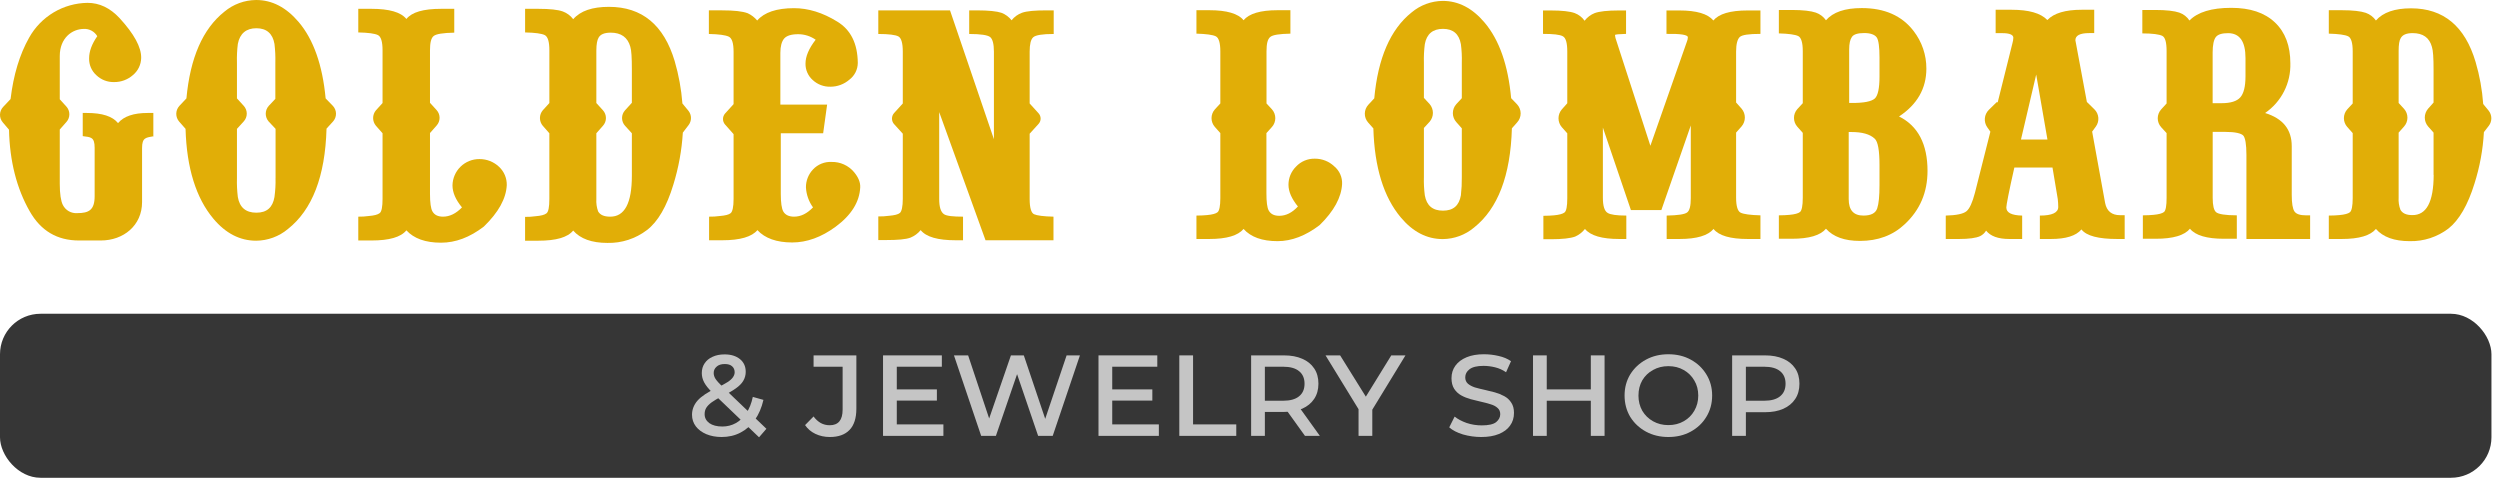 <svg width="247" height="48" viewBox="0 0 247 48" fill="none" xmlns="http://www.w3.org/2000/svg">
<g clip-path="url(#clip0_3258_57933)">
<path d="M15.235 13.45C14.428 13.602 14.036 13.559 14.036 14.627V19.967C14.036 22.278 12.205 23.76 9.959 23.76H7.801C5.643 23.76 4.03 22.801 2.94 20.883C1.654 18.637 0.957 15.935 0.891 12.817L0.281 12.098C0.092 11.882 -0.008 11.602 0 11.316C0.009 11.029 0.124 10.756 0.324 10.55L1.044 9.787C1.327 7.411 1.938 5.384 2.875 3.727C3.448 2.695 4.284 1.832 5.299 1.227C6.314 0.622 7.47 0.296 8.651 0.283C9.829 0.283 10.875 0.785 11.812 1.787C13.251 3.357 13.97 4.665 13.948 5.733C13.941 6.054 13.866 6.37 13.727 6.659C13.588 6.949 13.388 7.205 13.142 7.411C12.626 7.869 11.957 8.118 11.267 8.109C10.946 8.117 10.627 8.061 10.328 7.945C10.029 7.829 9.755 7.655 9.523 7.433C9.291 7.225 9.107 6.97 8.982 6.684C8.858 6.398 8.797 6.088 8.804 5.777C8.804 5.079 9.066 4.36 9.611 3.575C9.477 3.349 9.285 3.162 9.055 3.036C8.825 2.909 8.565 2.847 8.303 2.856C7.126 2.856 5.905 3.749 5.905 5.537V9.809L6.559 10.529C6.748 10.738 6.853 11.009 6.853 11.291C6.853 11.574 6.748 11.845 6.559 12.054L5.905 12.796V18.158C5.905 19.161 6.014 19.858 6.21 20.251C6.341 20.51 6.545 20.725 6.797 20.869C7.05 21.012 7.339 21.078 7.629 21.057C8.784 21.057 9.351 20.752 9.351 19.379V14.605C9.351 13.515 8.959 13.559 8.174 13.45V11.161H8.588C10.092 11.161 11.117 11.488 11.662 12.163C12.229 11.488 13.21 11.161 14.583 11.161H15.15V13.45H15.235Z" fill="#E1AE07"/>
<path d="M32.915 11.989L32.261 12.708C32.13 17.439 30.844 20.73 28.446 22.627C27.566 23.364 26.456 23.773 25.307 23.782C23.716 23.782 22.299 23.063 21.078 21.602C19.378 19.575 18.441 16.61 18.332 12.73L17.7 12.011C17.513 11.795 17.412 11.518 17.416 11.233C17.42 10.948 17.529 10.674 17.721 10.463L18.419 9.722C18.79 5.711 20.032 2.856 22.168 1.155C23.048 0.418 24.157 0.01 25.305 0C26.875 0 28.27 0.719 29.512 2.18C30.973 3.902 31.866 6.431 32.172 9.722L32.891 10.463C33.084 10.669 33.193 10.94 33.197 11.222C33.202 11.504 33.101 11.777 32.915 11.989V11.989ZM27.226 17.591V12.73L26.55 12.011C26.36 11.798 26.255 11.522 26.255 11.237C26.255 10.952 26.36 10.676 26.55 10.463L27.204 9.766V6.191C27.221 5.572 27.192 4.952 27.117 4.338C26.942 3.313 26.332 2.79 25.329 2.79C24.326 2.79 23.694 3.313 23.498 4.338C23.421 4.952 23.392 5.572 23.411 6.191V9.722L24.087 10.463C24.276 10.672 24.381 10.944 24.381 11.226C24.381 11.508 24.276 11.78 24.087 11.989L23.411 12.73V17.591C23.392 18.218 23.422 18.844 23.498 19.466C23.672 20.491 24.283 21.014 25.329 21.014C26.375 21.014 26.942 20.491 27.117 19.466C27.203 18.845 27.239 18.218 27.223 17.591H27.226Z" fill="#E1AE07"/>
<path d="M50.069 18.289C50.003 19.619 49.262 20.97 47.802 22.387C46.407 23.455 45.011 23.978 43.573 23.978C42.025 23.978 40.892 23.564 40.151 22.758C39.605 23.433 38.45 23.76 36.706 23.76H35.398V21.406C35.748 21.412 36.098 21.39 36.445 21.341C36.968 21.297 37.317 21.21 37.513 21.057C37.709 20.905 37.796 20.425 37.796 19.64V13.166L37.142 12.425C36.963 12.211 36.864 11.941 36.864 11.662C36.864 11.383 36.963 11.113 37.142 10.899L37.796 10.18V4.97C37.796 4.12 37.644 3.619 37.339 3.466C37.033 3.313 36.379 3.226 35.398 3.204V0.872H36.706C38.45 0.872 39.605 1.199 40.151 1.875C40.695 1.199 41.829 0.872 43.573 0.872H44.881V3.226C43.769 3.248 43.093 3.357 42.853 3.553C42.592 3.749 42.483 4.229 42.483 4.97V10.158L43.137 10.877C43.326 11.086 43.431 11.358 43.431 11.64C43.431 11.922 43.326 12.194 43.137 12.403L42.483 13.144V19.161C42.483 20.033 42.57 20.621 42.723 20.883C42.919 21.232 43.268 21.406 43.769 21.406C44.423 21.406 45.055 21.101 45.644 20.491C45.011 19.727 44.706 19.008 44.706 18.311C44.719 17.615 45.005 16.953 45.503 16.467C46.001 15.982 46.67 15.712 47.366 15.717C48.087 15.711 48.782 15.984 49.306 16.48C49.553 16.71 49.749 16.991 49.881 17.302C50.012 17.614 50.076 17.951 50.069 18.289Z" fill="#E1AE07"/>
<path d="M68.031 12.36L67.464 13.101C67.359 14.847 67.044 16.574 66.526 18.245C65.873 20.403 65.001 21.907 63.911 22.736C62.791 23.587 61.415 24.033 60.009 24C58.461 24 57.328 23.586 56.63 22.779C56.085 23.455 54.93 23.782 53.186 23.782H51.878V21.428C52.228 21.434 52.578 21.412 52.924 21.362C53.447 21.319 53.796 21.232 53.992 21.079C54.189 20.927 54.276 20.447 54.276 19.662V13.166L53.624 12.425C53.444 12.211 53.346 11.941 53.346 11.662C53.346 11.383 53.444 11.113 53.624 10.899L54.278 10.18V4.97C54.278 4.12 54.125 3.619 53.82 3.466C53.515 3.313 52.861 3.226 51.88 3.204V0.872H53.188C54.322 0.872 55.128 0.959 55.608 1.134C56.015 1.284 56.371 1.549 56.632 1.896C57.352 1.068 58.529 0.676 60.163 0.676C63.433 0.676 65.591 2.463 66.659 6.038C67.058 7.403 67.313 8.806 67.422 10.223L68.033 10.965C68.186 11.165 68.269 11.41 68.269 11.662C68.268 11.915 68.185 12.16 68.031 12.36V12.36ZM62.428 17.373V13.166L61.753 12.425C61.563 12.216 61.458 11.944 61.458 11.662C61.458 11.38 61.563 11.108 61.753 10.899L62.428 10.158V6.845C62.428 5.711 62.385 4.97 62.276 4.621C62.014 3.684 61.36 3.226 60.336 3.226C59.703 3.226 59.311 3.401 59.137 3.728C59.006 3.946 58.919 4.36 58.919 4.992V10.18L59.573 10.899C59.762 11.108 59.867 11.38 59.867 11.662C59.867 11.944 59.762 12.216 59.573 12.425L58.919 13.166V19.662C58.893 20.077 58.953 20.492 59.093 20.883C59.289 21.232 59.682 21.406 60.27 21.406C61.709 21.428 62.428 20.076 62.428 17.373Z" fill="#E1AE07"/>
<path d="M84.99 18.507C84.924 19.945 84.118 21.253 82.548 22.409C81.153 23.433 79.715 23.956 78.276 23.956C76.728 23.956 75.573 23.542 74.832 22.736C74.287 23.39 73.132 23.738 71.366 23.738H70.058V21.406C70.415 21.412 70.772 21.39 71.126 21.341C71.649 21.297 72.02 21.21 72.194 21.057C72.369 20.905 72.478 20.447 72.478 19.662V13.253L71.627 12.294C71.501 12.145 71.431 11.956 71.431 11.76C71.431 11.565 71.501 11.375 71.627 11.226L72.478 10.289V5.123C72.478 4.272 72.325 3.771 71.998 3.619C71.671 3.466 71.039 3.379 70.036 3.357V1.024H71.344C72.521 1.024 73.35 1.112 73.873 1.308C74.235 1.474 74.556 1.72 74.81 2.027C75.507 1.221 76.728 0.807 78.45 0.807C79.845 0.807 81.284 1.242 82.723 2.136C84.052 2.943 84.728 4.294 84.75 6.213C84.748 6.534 84.672 6.85 84.529 7.137C84.385 7.425 84.177 7.675 83.922 7.869C83.401 8.32 82.736 8.568 82.047 8.567C81.403 8.584 80.777 8.35 80.303 7.913C80.071 7.709 79.887 7.457 79.763 7.175C79.638 6.893 79.577 6.586 79.584 6.278C79.584 5.58 79.911 4.796 80.587 3.924C80.081 3.571 79.481 3.381 78.865 3.379C78.167 3.379 77.709 3.531 77.469 3.815C77.23 4.098 77.099 4.578 77.099 5.232V10.332H81.72L81.328 13.166H77.142V19.161C77.142 20.033 77.23 20.599 77.382 20.883C77.578 21.232 77.949 21.406 78.45 21.406C79.126 21.406 79.736 21.101 80.325 20.49C79.906 19.91 79.663 19.221 79.627 18.507C79.623 17.85 79.873 17.218 80.325 16.741C80.558 16.492 80.843 16.297 81.159 16.169C81.475 16.041 81.815 15.983 82.156 16C82.578 15.99 82.997 16.074 83.382 16.248C83.767 16.422 84.108 16.68 84.379 17.003C84.796 17.504 85.014 18.005 84.99 18.507Z" fill="#E1AE07"/>
<path d="M104.15 23.738H97.37L92.793 11.074V19.662C92.793 20.447 92.945 20.948 93.272 21.166C93.534 21.341 94.166 21.406 95.147 21.406V23.738H94.428C92.662 23.738 91.507 23.412 90.962 22.736C90.694 23.062 90.35 23.317 89.959 23.477C89.501 23.651 88.695 23.717 87.539 23.717H86.776V21.384C87.134 21.39 87.491 21.368 87.844 21.319C88.368 21.275 88.738 21.188 88.913 21.035C89.087 20.883 89.196 20.403 89.196 19.64V13.21L88.324 12.251C88.197 12.102 88.127 11.912 88.127 11.717C88.127 11.521 88.197 11.332 88.324 11.183L89.196 10.223V5.101C89.196 4.251 89.043 3.749 88.76 3.597C88.477 3.444 87.801 3.357 86.776 3.357V1.025H93.861L98.199 13.755V5.101C98.199 4.338 98.068 3.858 97.828 3.662C97.588 3.466 96.891 3.357 95.757 3.357V1.025H96.52C97.676 1.025 98.482 1.112 98.94 1.264C99.337 1.413 99.684 1.67 99.943 2.005C100.209 1.669 100.564 1.412 100.967 1.264C101.447 1.09 102.253 1.025 103.387 1.025H104.106V3.357C102.994 3.357 102.319 3.466 102.079 3.684C101.839 3.902 101.73 4.381 101.73 5.101V10.223L102.602 11.183C102.738 11.327 102.814 11.518 102.814 11.717C102.814 11.915 102.738 12.106 102.602 12.251L101.73 13.21V19.662C101.73 20.534 101.883 21.035 102.166 21.166C102.449 21.297 103.103 21.384 104.084 21.406V23.738H104.15Z" fill="#E1AE07"/>
<path d="M132.599 18.18C132.532 19.488 131.806 20.85 130.376 22.243C129.013 23.283 127.629 23.826 126.221 23.826C124.695 23.826 123.588 23.424 122.862 22.62C122.317 23.274 121.205 23.612 119.479 23.612H118.208V21.299C118.644 21.299 118.98 21.275 119.252 21.251C119.775 21.203 120.124 21.11 120.296 20.968C120.468 20.826 120.569 20.353 120.569 19.575V13.151L120.024 12.536C119.815 12.298 119.699 11.991 119.699 11.674C119.699 11.357 119.815 11.05 120.024 10.812L120.569 10.221V5.072C120.569 4.222 120.41 3.725 120.115 3.584C119.821 3.442 119.163 3.348 118.208 3.324V1.009H119.479C121.205 1.009 122.341 1.341 122.862 2.001C123.407 1.347 124.519 1.009 126.221 1.009H127.492V3.324C126.402 3.348 125.748 3.442 125.495 3.656C125.242 3.869 125.131 4.31 125.131 5.072V10.221L125.676 10.812C125.885 11.05 126 11.357 126 11.674C126 11.991 125.885 12.298 125.676 12.536L125.122 13.151V19.078C125.122 19.95 125.192 20.519 125.351 20.802C125.554 21.157 125.894 21.321 126.395 21.321C127.054 21.321 127.666 21.014 128.233 20.401C127.621 19.645 127.302 18.936 127.302 18.252C127.301 17.918 127.367 17.587 127.496 17.278C127.625 16.97 127.814 16.69 128.052 16.456C128.29 16.201 128.58 16.001 128.902 15.866C129.223 15.732 129.57 15.668 129.918 15.677C130.627 15.675 131.309 15.945 131.823 16.434C132.079 16.645 132.282 16.913 132.416 17.216C132.551 17.519 132.614 17.849 132.599 18.18Z" fill="#E1AE07"/>
<path d="M149.898 12.087L149.375 12.678C149.24 17.354 147.991 20.613 145.63 22.487C144.765 23.212 143.673 23.613 142.544 23.621C140.976 23.621 139.592 22.912 138.389 21.471C136.708 19.466 135.801 16.536 135.688 12.687L135.165 12.096C134.954 11.853 134.839 11.541 134.844 11.219C134.848 10.898 134.971 10.589 135.189 10.352L135.778 9.716C136.142 5.746 137.367 2.912 139.455 1.236C140.32 0.506 141.412 0.1 142.544 0.089C144.087 0.089 145.471 0.798 146.685 2.239C148.137 3.963 149 6.441 149.301 9.702L149.892 10.315C150.115 10.556 150.24 10.871 150.241 11.2C150.242 11.528 150.12 11.845 149.898 12.087V12.087ZM144.427 17.495V12.678L143.882 12.063C143.663 11.82 143.542 11.504 143.542 11.177C143.542 10.85 143.663 10.534 143.882 10.291L144.427 9.702V6.182C144.446 5.575 144.415 4.967 144.336 4.364C144.155 3.348 143.564 2.851 142.566 2.851C141.567 2.851 140.955 3.348 140.772 4.364C140.694 4.967 140.664 5.575 140.682 6.182V9.67L141.249 10.282C141.456 10.525 141.571 10.835 141.571 11.154C141.571 11.474 141.456 11.783 141.249 12.026L140.682 12.641V17.458C140.663 18.074 140.692 18.69 140.772 19.3C140.955 20.316 141.543 20.813 142.566 20.813C143.588 20.813 144.155 20.316 144.336 19.3C144.405 18.701 144.435 18.098 144.427 17.495V17.495Z" fill="#E1AE07"/>
<path d="M173.951 23.612H172.68C170.954 23.612 169.82 23.283 169.297 22.62C168.752 23.274 167.641 23.612 165.938 23.612H164.667V21.299C165.779 21.275 166.437 21.179 166.688 20.992C166.939 20.804 167.05 20.338 167.05 19.575V12.395L164.142 20.754H161.134L158.365 12.606V19.551C158.365 20.353 158.524 20.859 158.841 21.038C159.091 21.203 159.712 21.299 160.68 21.299V23.612H159.976C158.274 23.612 157.142 23.283 156.595 22.62C156.337 22.948 156.001 23.208 155.619 23.377C155.163 23.542 154.37 23.636 153.234 23.636H152.486V21.321C152.922 21.321 153.258 21.299 153.53 21.275C154.051 21.227 154.391 21.134 154.575 20.992C154.758 20.85 154.847 20.377 154.847 19.599V13.173L154.302 12.56C154.095 12.317 153.98 12.008 153.98 11.688C153.98 11.369 154.095 11.059 154.302 10.816L154.847 10.202V5.096C154.847 4.246 154.71 3.749 154.411 3.584C154.112 3.418 153.48 3.348 152.449 3.348V1.033H153.199C154.335 1.033 155.128 1.127 155.582 1.293C155.976 1.441 156.316 1.704 156.558 2.049C156.816 1.71 157.161 1.449 157.557 1.293C158.012 1.127 158.806 1.033 159.941 1.033H160.654V3.348C159.926 3.372 159.564 3.396 159.564 3.466C159.564 3.536 159.586 3.608 159.608 3.749L163.058 14.402L166.668 4.105C166.726 3.97 166.757 3.826 166.76 3.68C166.76 3.442 166.056 3.324 164.648 3.348V1.033H165.918C167.621 1.033 168.735 1.365 169.28 2.025C169.825 1.371 170.936 1.033 172.661 1.033H173.932V3.348C172.798 3.348 172.116 3.442 171.889 3.656C171.662 3.869 171.527 4.34 171.527 5.096V10.127L172.072 10.74C172.279 10.983 172.392 11.293 172.392 11.612C172.392 11.931 172.279 12.24 172.072 12.484L171.527 13.099V19.527C171.527 20.377 171.684 20.874 171.981 21.016C172.277 21.157 172.933 21.251 173.932 21.275V23.612H173.951Z" fill="#E1AE07"/>
<path d="M190.439 16.881C190.439 19.008 189.689 20.754 188.191 22.149C187.012 23.259 185.536 23.802 183.764 23.802C182.238 23.802 181.131 23.401 180.405 22.598C179.86 23.252 178.748 23.59 177.024 23.59H175.751V21.275C176.187 21.275 176.525 21.251 176.797 21.227C177.318 21.179 177.669 21.086 177.841 20.944C178.014 20.802 178.114 20.329 178.114 19.551V13.127L177.569 12.512C177.36 12.274 177.245 11.967 177.245 11.65C177.245 11.333 177.36 11.027 177.569 10.788L178.114 10.197V5.049C178.114 4.198 177.955 3.701 177.658 3.56C177.362 3.418 176.706 3.324 175.751 3.3V0.985H177.024C178.136 0.985 178.929 1.081 179.407 1.247C179.81 1.387 180.16 1.651 180.405 2.001C181.109 1.199 182.267 0.798 183.947 0.798C186.195 0.798 187.901 1.552 189.055 3.052C189.885 4.118 190.333 5.432 190.325 6.784C190.325 8.746 189.416 10.326 187.625 11.507C189.508 12.44 190.439 14.261 190.439 16.881ZM185.695 7.575V5.687C185.695 4.647 185.604 3.963 185.423 3.701C185.242 3.44 184.832 3.265 184.196 3.265C183.559 3.265 183.152 3.385 182.971 3.645C182.79 3.904 182.698 4.299 182.698 4.896V10.173H182.992C184.15 10.173 184.9 10.032 185.24 9.724C185.536 9.441 185.695 8.732 185.695 7.575ZM185.695 18.276V16.314C185.695 14.851 185.536 13.979 185.218 13.698C184.741 13.249 183.969 13.044 182.925 13.044H182.652V19.669C182.652 20.759 183.13 21.299 184.106 21.299C184.854 21.299 185.31 21.062 185.467 20.591C185.623 20.12 185.695 19.385 185.695 18.276Z" fill="#E1AE07"/>
<path d="M209.937 23.612H209.189C207.328 23.612 206.138 23.307 205.647 22.668C205.102 23.307 204.104 23.612 202.628 23.612H201.538V21.299C202.741 21.299 203.354 21.016 203.354 20.449C203.352 20.188 203.337 19.928 203.308 19.669L202.787 16.552H199.018C198.473 18.949 198.225 20.283 198.225 20.495C198.225 21.016 198.746 21.275 199.79 21.299V23.612H198.519C197.407 23.612 196.658 23.329 196.226 22.786C196.087 23.02 195.882 23.209 195.637 23.329C195.228 23.518 194.523 23.612 193.549 23.612H192.241V21.299C193.285 21.274 193.965 21.133 194.284 20.874C194.602 20.613 194.874 20.002 195.123 19.054L196.649 13.009L196.331 12.56C196.155 12.303 196.075 11.992 196.104 11.681C196.133 11.371 196.27 11.081 196.49 10.86L197.261 10.104H197.375L198.829 4.27C198.882 4.093 198.912 3.91 198.918 3.725C198.918 3.442 198.556 3.276 197.852 3.276H197.17V0.964H198.737C200.44 0.964 201.619 1.293 202.277 1.979C202.931 1.293 204.071 0.964 205.682 0.964H206.909V3.27H206.41C205.5 3.27 205.046 3.507 205.048 3.98C205.048 4.002 205.07 4.122 205.115 4.334L206.183 10.073L206.931 10.806C207.154 11.025 207.29 11.318 207.315 11.63C207.34 11.942 207.253 12.253 207.068 12.506L206.704 13.003L207.986 20.055C208.145 20.859 208.64 21.26 209.462 21.26H209.918V23.621L209.937 23.612ZM202.288 13.787L201.176 7.364L199.672 13.787H202.288Z" fill="#E1AE07"/>
<path d="M228.303 23.612H221.947V15.3C221.947 14.261 221.833 13.598 221.628 13.386C221.423 13.175 220.835 13.031 219.884 13.031H218.614V19.551C218.614 20.307 218.727 20.778 218.954 20.968C219.18 21.157 219.863 21.275 220.998 21.275V23.59H219.728C218.025 23.59 216.913 23.259 216.368 22.598C215.823 23.252 214.712 23.59 212.987 23.59H211.714V21.275C212.15 21.275 212.488 21.251 212.761 21.227C213.282 21.179 213.633 21.085 213.805 20.944C213.977 20.802 214.06 20.329 214.06 19.551V13.151L213.517 12.56C213.303 12.32 213.184 12.01 213.184 11.688C213.184 11.367 213.303 11.056 213.517 10.816L214.06 10.221V5.048C214.06 4.198 213.925 3.68 213.624 3.538C213.323 3.396 212.693 3.3 211.662 3.3V0.985H212.933C214.045 0.985 214.84 1.081 215.318 1.247C215.727 1.389 216.078 1.662 216.316 2.025C217.133 1.199 218.496 0.774 220.447 0.774C222.308 0.774 223.738 1.247 224.761 2.215C225.783 3.183 226.287 4.53 226.287 6.254C226.315 7.216 226.101 8.17 225.665 9.028C225.229 9.886 224.584 10.621 223.791 11.165C225.561 11.71 226.424 12.796 226.424 14.448V19.244C226.424 20.094 226.516 20.637 226.696 20.896C226.877 21.155 227.263 21.275 227.83 21.275H228.24V23.612H228.303ZM221.855 7.529V5.733C221.855 4.105 221.288 3.276 220.131 3.276C219.54 3.276 219.132 3.396 218.928 3.656C218.723 3.915 218.609 4.434 218.609 5.181V10.195H219.494C220.379 10.195 220.994 10.005 221.334 9.628C221.674 9.251 221.855 8.569 221.855 7.529V7.529Z" fill="#E1AE07"/>
<path d="M245.885 12.44L245.41 13.055C245.315 14.78 245.002 16.487 244.479 18.134C243.825 20.259 242.954 21.748 241.914 22.574C240.815 23.416 239.461 23.858 238.077 23.826C236.556 23.826 235.443 23.424 234.74 22.62C234.195 23.274 233.083 23.612 231.359 23.612H230.086V21.299C230.522 21.299 230.858 21.275 231.13 21.251C231.653 21.203 232.002 21.11 232.174 20.968C232.346 20.826 232.447 20.353 232.447 19.575V13.151L231.902 12.536C231.693 12.298 231.577 11.991 231.577 11.674C231.577 11.357 231.693 11.05 231.902 10.812L232.447 10.221V5.072C232.447 4.222 232.29 3.725 231.993 3.584C231.697 3.442 231.041 3.348 230.086 3.324V1.009H231.359C232.471 1.009 233.264 1.105 233.742 1.269C234.145 1.411 234.494 1.675 234.74 2.025C235.445 1.223 236.602 0.822 238.212 0.822C241.415 0.822 243.549 2.592 244.593 6.136C244.99 7.486 245.24 8.875 245.34 10.278L245.864 10.914C246.041 11.128 246.14 11.396 246.144 11.674C246.148 11.951 246.057 12.222 245.885 12.44V12.44ZM240.436 17.284V13.103L239.891 12.488C239.683 12.245 239.569 11.936 239.569 11.616C239.569 11.297 239.683 10.988 239.891 10.744L240.436 10.132V6.862C240.436 5.729 240.39 4.996 240.277 4.643C240.028 3.721 239.392 3.272 238.369 3.272C237.757 3.272 237.371 3.438 237.19 3.769C237.053 3.987 236.985 4.408 236.985 5.02V10.173L237.53 10.764C237.739 11.002 237.854 11.309 237.854 11.626C237.854 11.943 237.739 12.25 237.53 12.488L236.985 13.103V19.527C236.957 19.937 237.019 20.349 237.166 20.732C237.371 21.085 237.757 21.251 238.326 21.251C239.732 21.276 240.439 19.953 240.447 17.284H240.436Z" fill="#E1AE07"/>
</g>
<rect y="31" width="246.156" height="16.204" rx="4" fill="#363636"/>
<path d="M71.297 43.176C70.737 43.176 70.233 43.083 69.785 42.896C69.346 42.709 69.001 42.453 68.749 42.126C68.497 41.79 68.371 41.407 68.371 40.978C68.371 40.465 68.553 39.998 68.917 39.578C69.29 39.158 69.916 38.743 70.793 38.332C71.25 38.117 71.61 37.926 71.871 37.758C72.132 37.59 72.314 37.427 72.417 37.268C72.529 37.109 72.585 36.946 72.585 36.778C72.585 36.535 72.501 36.339 72.333 36.19C72.174 36.041 71.932 35.966 71.605 35.966C71.25 35.966 70.98 36.055 70.793 36.232C70.606 36.4 70.513 36.605 70.513 36.848C70.513 37.053 70.574 37.249 70.695 37.436C70.816 37.623 71.064 37.898 71.437 38.262L75.721 42.364L74.993 43.204L70.401 38.808C70.009 38.425 69.734 38.085 69.575 37.786C69.416 37.487 69.337 37.179 69.337 36.862C69.337 36.489 69.43 36.167 69.617 35.896C69.804 35.616 70.065 35.401 70.401 35.252C70.737 35.093 71.134 35.014 71.591 35.014C72.216 35.014 72.72 35.168 73.103 35.476C73.486 35.784 73.677 36.204 73.677 36.736C73.677 37.053 73.598 37.347 73.439 37.618C73.29 37.879 73.042 38.131 72.697 38.374C72.361 38.617 71.918 38.869 71.367 39.13C70.928 39.354 70.578 39.559 70.317 39.746C70.065 39.933 69.883 40.119 69.771 40.306C69.668 40.483 69.617 40.689 69.617 40.922C69.617 41.277 69.771 41.571 70.079 41.804C70.396 42.028 70.826 42.14 71.367 42.14C71.852 42.14 72.296 42.028 72.697 41.804C73.098 41.58 73.444 41.253 73.733 40.824C74.032 40.385 74.246 39.849 74.377 39.214L75.427 39.508C75.25 40.283 74.965 40.945 74.573 41.496C74.19 42.037 73.719 42.453 73.159 42.742C72.608 43.031 71.988 43.176 71.297 43.176Z" fill="#C5C5C5"/>
<path d="M81.991 43.176C81.469 43.176 80.993 43.073 80.563 42.868C80.134 42.663 79.793 42.373 79.541 42L80.381 41.146C80.577 41.417 80.811 41.631 81.081 41.79C81.352 41.939 81.651 42.014 81.977 42.014C82.827 42.014 83.251 41.501 83.251 40.474V36.232H80.381V35.112H84.609V40.376C84.609 41.309 84.385 42.009 83.937 42.476C83.489 42.943 82.841 43.176 81.991 43.176Z" fill="#C5C5C5"/>
<path d="M88.378 38.472H92.564V39.578H88.378V38.472ZM88.602 41.93H93.208V43.064H87.244V35.112H93.054V36.232H88.602V41.93Z" fill="#C5C5C5"/>
<path d="M96.939 43.064L94.251 35.112H95.651L98.073 42.378H97.373L99.879 35.112H101.153L103.603 42.378H102.931L105.381 35.112H106.697L104.009 43.064H102.567L100.299 36.414H100.677L98.395 43.064H96.939Z" fill="#C5C5C5"/>
<path d="M109.665 38.472H113.851V39.578H109.665V38.472ZM109.889 41.93H114.495V43.064H108.531V35.112H114.341V36.232H109.889V41.93Z" fill="#C5C5C5"/>
<path d="M116.516 43.064V35.112H117.874V41.93H122.144V43.064H116.516Z" fill="#C5C5C5"/>
<path d="M123.611 43.064V35.112H126.859C127.559 35.112 128.161 35.224 128.665 35.448C129.169 35.663 129.561 35.98 129.841 36.4C130.121 36.811 130.261 37.315 130.261 37.912C130.261 38.491 130.121 38.99 129.841 39.41C129.561 39.83 129.169 40.152 128.665 40.376C128.161 40.591 127.559 40.698 126.859 40.698H124.367L124.969 40.082V43.064H123.611ZM128.931 43.064L126.859 40.18H128.329L130.401 43.064H128.931ZM124.969 40.236L124.451 39.592H126.775C127.466 39.592 127.989 39.447 128.343 39.158C128.707 38.869 128.889 38.453 128.889 37.912C128.889 37.371 128.707 36.955 128.343 36.666C127.989 36.377 127.466 36.232 126.775 36.232H124.451L124.969 35.588V40.236Z" fill="#C5C5C5"/>
<path d="M134.225 43.064V39.984L134.491 40.866L130.963 35.112H132.405L135.317 39.788H134.575L137.459 35.112H138.859L135.345 40.866L135.583 39.984V43.064H134.225Z" fill="#C5C5C5"/>
<path d="M149.582 40.796C149.582 41.281 149.451 41.701 149.19 42.056C148.938 42.411 148.569 42.686 148.084 42.882C147.608 43.078 147.029 43.176 146.348 43.176C145.732 43.176 145.13 43.092 144.542 42.924C143.963 42.747 143.51 42.513 143.184 42.224L143.716 41.16C144.033 41.412 144.43 41.622 144.906 41.79C145.382 41.949 145.881 42.028 146.404 42.028C147.076 42.028 147.547 41.921 147.818 41.706C148.088 41.482 148.224 41.221 148.224 40.922C148.224 40.661 148.135 40.455 147.958 40.306C147.79 40.147 147.561 40.026 147.272 39.942C146.982 39.849 146.665 39.765 146.32 39.69C145.984 39.615 145.643 39.531 145.298 39.438C144.962 39.345 144.649 39.219 144.36 39.06C144.08 38.901 143.851 38.687 143.674 38.416C143.496 38.136 143.408 37.786 143.408 37.366C143.408 36.89 143.538 36.475 143.8 36.12C144.061 35.765 144.43 35.49 144.906 35.294C145.382 35.098 145.951 35 146.614 35C147.099 35 147.58 35.056 148.056 35.168C148.532 35.271 148.942 35.443 149.288 35.686L148.798 36.778C148.462 36.545 148.098 36.381 147.706 36.288C147.323 36.195 146.945 36.148 146.572 36.148C145.937 36.148 145.475 36.26 145.186 36.484C144.906 36.699 144.766 36.965 144.766 37.282C144.766 37.543 144.854 37.753 145.032 37.912C145.209 38.061 145.438 38.183 145.718 38.276C146.007 38.36 146.324 38.439 146.67 38.514C147.015 38.589 147.356 38.673 147.692 38.766C148.028 38.859 148.34 38.985 148.63 39.144C148.919 39.303 149.148 39.517 149.316 39.788C149.493 40.049 149.582 40.385 149.582 40.796Z" fill="#C5C5C5"/>
<path d="M151.461 43.064V35.112H152.819V38.472H157.173V35.112H158.531V43.064H157.173V39.592H152.819V43.064H151.461Z" fill="#C5C5C5"/>
<path d="M164.834 43.176C164.013 43.176 163.275 42.999 162.622 42.644C161.969 42.289 161.451 41.804 161.068 41.188C160.695 40.563 160.508 39.858 160.508 39.074C160.508 38.299 160.695 37.604 161.068 36.988C161.451 36.372 161.969 35.887 162.622 35.532C163.275 35.177 164.013 35 164.834 35C165.665 35 166.402 35.177 167.046 35.532C167.699 35.887 168.213 36.372 168.586 36.988C168.969 37.604 169.16 38.299 169.16 39.074C169.16 39.858 168.969 40.563 168.586 41.188C168.213 41.804 167.699 42.289 167.046 42.644C166.402 42.999 165.665 43.176 164.834 43.176ZM164.834 42C165.403 42 165.907 41.874 166.346 41.622C166.794 41.37 167.144 41.025 167.396 40.586C167.657 40.138 167.788 39.639 167.788 39.088C167.788 38.519 167.657 38.019 167.396 37.59C167.144 37.151 166.794 36.806 166.346 36.554C165.907 36.302 165.403 36.176 164.834 36.176C164.274 36.176 163.77 36.302 163.322 36.554C162.874 36.797 162.519 37.137 162.258 37.576C162.006 38.015 161.88 38.519 161.88 39.088C161.88 39.639 162.006 40.138 162.258 40.586C162.519 41.025 162.874 41.37 163.322 41.622C163.77 41.874 164.274 42 164.834 42Z" fill="#C5C5C5"/>
<path d="M171.135 43.064V35.112H174.383C175.083 35.112 175.685 35.224 176.189 35.448C176.693 35.663 177.085 35.98 177.365 36.4C177.645 36.811 177.785 37.315 177.785 37.912C177.785 38.5 177.645 39.004 177.365 39.424C177.085 39.844 176.693 40.166 176.189 40.39C175.685 40.614 175.083 40.726 174.383 40.726H171.891L172.493 40.082V43.064H171.135ZM172.493 40.236L171.975 39.592H174.299C174.99 39.592 175.512 39.447 175.867 39.158C176.231 38.869 176.413 38.453 176.413 37.912C176.413 37.371 176.231 36.955 175.867 36.666C175.512 36.377 174.99 36.232 174.299 36.232H171.975L172.493 35.588V40.236Z" fill="#C5C5C5"/>
<defs>
<clipPath id="clip0_3258_57933">
<rect width="246.156" height="24" fill="white"/>
</clipPath>
</defs>
</svg>
